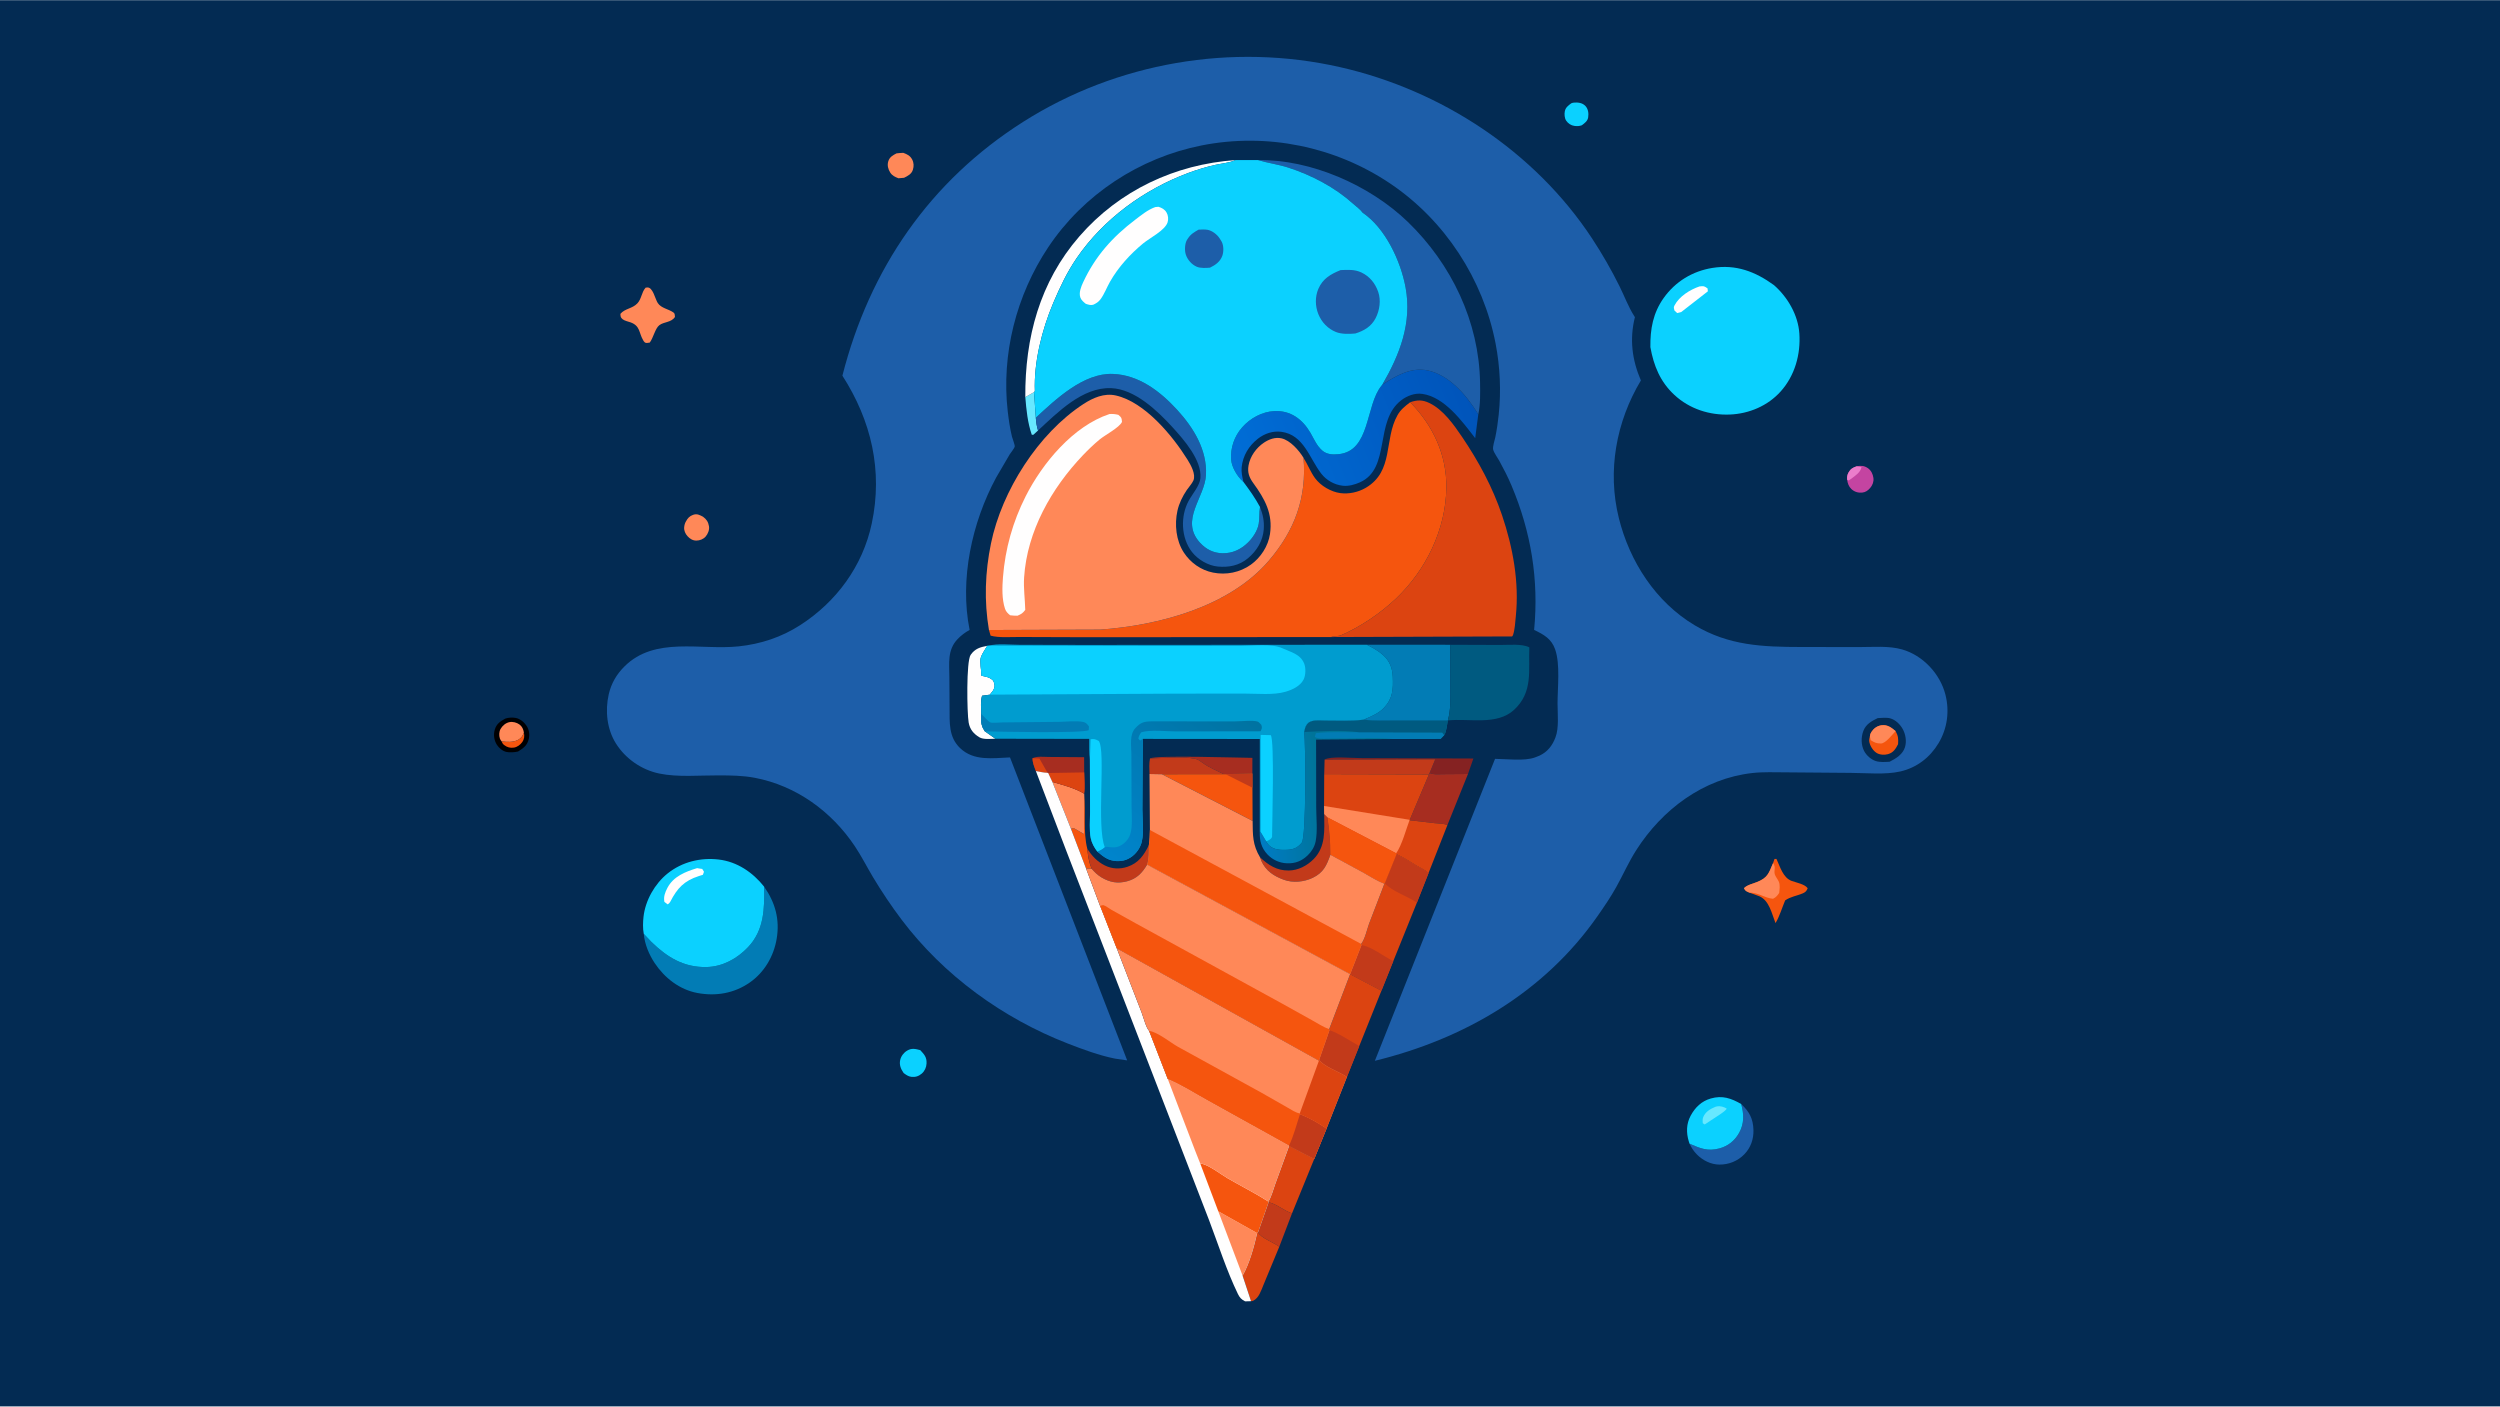 <svg version="1.1" xmlns="http://www.w3.org/2000/svg" style="display: block;" viewBox="0 0 2048 1152" width="1820" height="1024">
<defs>
	<linearGradient id="Gradient1" gradientUnits="userSpaceOnUse" x1="1082.53" y1="650.892" x2="1030.42" y2="656.665">
		<stop class="stop0" offset="0" stop-opacity="1" stop-color="rgb(0,116,152)"/>
		<stop class="stop1" offset="1" stop-opacity="1" stop-color="rgb(0,123,194)"/>
	</linearGradient>
	<linearGradient id="Gradient2" gradientUnits="userSpaceOnUse" x1="1200.39" y1="315.458" x2="1014.34" y2="389.858">
		<stop class="stop0" offset="0" stop-opacity="1" stop-color="rgb(0,84,186)"/>
		<stop class="stop1" offset="1" stop-opacity="1" stop-color="rgb(0,110,215)"/>
	</linearGradient>
	<linearGradient id="Gradient3" gradientUnits="userSpaceOnUse" x1="1000.82" y1="570.51" x2="903.259" y2="698.435">
		<stop class="stop0" offset="0" stop-opacity="1" stop-color="rgb(0,115,161)"/>
		<stop class="stop1" offset="1" stop-opacity="1" stop-color="rgb(0,132,204)"/>
	</linearGradient>
</defs>
<path transform="translate(0,0)" fill="rgb(3,43,83)" d="M -0 -0 L 2048 0 L 2048 1152 L -0 1152 L -0 -0 z"/>
<path transform="translate(0,0)" fill="rgb(103,232,255)" d="M 847.076 321.091 L 848.542 342.059 C 848.81 345.755 849.222 348.987 850.358 352.521 L 846.5 356.056 L 845.226 356 C 841.799 346.027 840.784 335.59 839.927 325.142 L 847.076 321.091 z"/>
<path transform="translate(0,0)" fill="rgb(245,85,14)" d="M 888.226 650.641 C 889.77 665.495 887.072 680.744 890.748 695.327 C 891.304 701.211 892.024 706.105 894.319 711.583 L 889.684 711.312 L 877.333 678.854 L 879.488 678.158 L 888.001 683.122 L 888.226 650.641 z"/>
<path transform="translate(0,0)" fill="rgb(11,209,255)" d="M 1287.15 84.5 C 1287.83 84.237 1288.36 84.025 1289.09 83.95 C 1292.46 83.607 1296.1 83.999 1298.61 86.5 C 1301.06 88.935 1301.55 92.723 1301.03 96 C 1300.55 99.09 1298.13 100.752 1295.81 102.5 C 1293.63 103.233 1292.03 103.305 1289.79 103.016 C 1287.09 102.666 1284.56 101.031 1283 98.685 C 1281.66 96.665 1281.42 93.355 1281.9 91 C 1282.53 87.873 1284.76 86.294 1287.15 84.5 z"/>
<path transform="translate(0,0)" fill="rgb(255,136,88)" d="M 561.901 427.052 C 563.285 424.402 564.885 422.633 567.787 421.616 C 571.05 420.471 573.079 421.714 575.876 423.143 C 578.745 425.216 580.196 427.398 580.797 430.938 C 581.294 433.862 579.985 437.139 578.099 439.354 C 576.232 441.545 573.264 442.709 570.408 442.709 C 567.474 442.709 565.162 441.239 563.243 439.141 C 561.469 437.2 560.228 434.544 560.471 431.862 C 560.622 430.197 561.018 428.469 561.901 427.052 z"/>
<path transform="translate(0,0)" fill="rgb(255,136,88)" d="M 734.448 125.5 C 736.23 125.184 738.19 125.193 740 125.064 C 743.179 126.289 745.521 127.304 747.231 130.5 C 748.652 133.156 748.725 136.083 747.842 138.919 C 746.742 142.45 743.672 143.995 740.607 145.5 L 736 145.904 C 733.212 144.788 730.935 143.841 729.264 141.19 C 727.51 138.41 726.701 135.245 727.668 132.04 C 728.73 128.523 731.411 127.032 734.448 125.5 z"/>
<path transform="translate(0,0)" fill="rgb(196,68,161)" d="M 1521.04 381.853 C 1524.4 381.184 1527.05 381.262 1530.04 383.281 C 1532.81 385.159 1534.28 388.178 1534.71 391.434 C 1535.11 394.466 1533.96 397.4 1531.99 399.664 C 1530.24 401.673 1528.24 403.136 1525.5 403.396 C 1522.19 403.711 1519.1 402.781 1516.66 400.5 C 1514.5 398.471 1513.53 395.712 1513.19 392.837 C 1512.99 390.773 1513.25 388.916 1514.25 387.06 C 1515.89 384.049 1517.85 382.863 1521.04 381.853 z"/>
<path transform="translate(0,0)" fill="rgb(235,125,203)" d="M 1521.04 381.853 L 1524.94 382.5 C 1524.28 386.827 1519.49 389.831 1515.96 392.442 L 1514.46 393.478 L 1513.19 392.837 C 1512.99 390.773 1513.25 388.916 1514.25 387.06 C 1515.89 384.049 1517.85 382.863 1521.04 381.853 z"/>
<path transform="translate(0,0)" fill="rgb(11,209,255)" d="M 740.364 878.965 L 740.07 878.583 C 737.911 875.481 736.603 872.129 737.418 868.308 C 738.105 865.084 740.323 862.176 743.163 860.505 C 746.94 858.283 749.934 859.106 753.877 860.129 C 757.209 863.736 759.272 865.878 759.031 871.059 C 758.883 874.249 757.547 877.26 755.055 879.395 C 752.544 881.547 749.775 882.405 746.475 881.995 C 744.069 881.697 742.27 880.344 740.364 878.965 z"/>
<path transform="translate(0,0)" fill="rgb(133,34,34)" d="M 1085.12 622.119 C 1090.03 619.126 1107.82 620.891 1114.23 620.891 L 1207 621.233 L 1202.56 633.922 L 1181.42 634.074 C 1178.1 634.081 1174.16 634.631 1171.15 633.055 L 1175.78 621.83 L 1085.12 622.119 z"/>
<path transform="translate(0,0)" fill="rgb(167,45,32)" d="M 942.052 621.157 C 947.659 618.341 1014.2 620.625 1025.95 620.699 L 1025.96 633.516 L 1003.87 634.065 L 1002.58 634.1 C 997.034 631.237 990.235 628.501 985.232 624.808 C 983.497 623.526 981.615 622.015 979.454 621.56 C 968.533 619.261 953.358 620.976 942.052 621.157 z"/>
<path transform="translate(0,0)" fill="rgb(194,58,26)" d="M 1039.24 984.754 C 1045.95 986.187 1051.74 991.718 1058.42 993.846 L 1048 1021.15 C 1043.46 1017.69 1033.01 1014.09 1030.6 1009.36 L 1039.24 984.754 z"/>
<path transform="translate(0,0)" fill="rgb(194,58,26)" d="M 941.129 692.261 C 941.088 697.597 941.35 703.02 939.693 708.153 C 935.71 715.024 931.144 719.715 923.304 721.803 C 915.614 723.85 909.258 722.716 902.464 718.712 C 899.17 716.771 896.806 714.454 894.319 711.583 C 892.024 706.105 891.304 701.211 890.748 695.327 C 894.649 701.091 898.683 705.625 905 708.789 C 910.864 711.725 917.43 712.026 923.608 709.934 C 932.711 706.851 937.058 700.498 941.129 692.261 z"/>
<path transform="translate(0,0)" fill="rgb(255,136,88)" d="M 862.089 640.378 C 870.942 642.956 880.122 645.272 888.129 649.963 L 888.226 650.641 L 888.001 683.122 L 879.488 678.158 L 877.333 678.854 L 862.089 640.378 z"/>
<path transform="translate(0,0)" fill="rgb(194,58,26)" d="M 942.052 621.157 C 953.358 620.976 968.533 619.261 979.454 621.56 C 981.615 622.015 983.497 623.526 985.232 624.808 C 990.235 628.501 997.034 631.237 1002.58 634.1 L 951.847 634.115 L 941.675 633.925 C 941.531 629.647 941.247 625.388 942.052 621.157 z"/>
<path transform="translate(0,0)" fill="rgb(0,0,2)" d="M 414.009 588.5 C 416.461 587.658 419.946 587.501 422.493 587.989 C 426.068 588.675 429.416 591.476 431.37 594.453 C 433.447 597.615 434.02 601.501 433.179 605.173 C 431.936 610.606 428.787 612.734 424.352 615.512 C 421.571 616.147 417.565 616.453 414.796 615.827 C 411.697 615.126 408.741 612.627 407.06 610.001 C 404.735 606.37 404.098 601.821 405.294 597.656 C 406.668 592.873 409.819 590.752 414.009 588.5 z"/>
<path transform="translate(0,0)" fill="rgb(245,85,14)" d="M 429.171 599.917 C 429.755 602.877 429.559 605.37 427.755 607.865 C 426.194 610.023 423.715 611.859 421.059 612.291 C 417.995 612.789 415.382 612.045 412.976 610.178 C 411.792 609.259 411.461 608.529 410.909 607.18 C 415.098 607.7 420.13 608.085 424 606.122 C 426.979 604.612 428.092 602.949 429.171 599.917 z"/>
<path transform="translate(0,0)" fill="rgb(255,136,88)" d="M 410.909 607.18 C 410.347 606.449 409.804 605.783 409.511 604.892 C 408.694 602.405 408.77 599.286 410.074 597 C 411.597 594.328 414.262 592.045 417.348 591.435 C 420.054 590.901 423.272 591.711 425.5 593.329 C 427.802 595.001 428.686 597.222 429.171 599.917 C 428.092 602.949 426.979 604.612 424 606.122 C 420.13 608.085 415.098 607.7 410.909 607.18 z"/>
<path transform="translate(0,0)" fill="rgb(194,58,26)" d="M 1084.79 666.751 L 1087.47 669.475 C 1089.17 680.038 1089.87 689.403 1089.87 700.073 C 1086.73 708.842 1084.24 714.703 1075.35 718.977 C 1068.27 722.386 1059.16 723.315 1051.67 720.547 C 1043.49 717.526 1037.01 713.341 1033.32 705.164 L 1032.22 702.168 C 1039.17 708.628 1045.92 713.076 1055.76 712.984 C 1063.44 712.913 1070.85 709.002 1076.13 703.634 C 1086.21 693.405 1084.87 679.979 1084.79 666.751 z"/>
<path transform="translate(0,0)" fill="rgb(29,94,169)" d="M 1426.38 904.27 C 1433.04 910.478 1436.18 916.287 1436.43 925.573 C 1436.63 933.049 1434.23 940.035 1428.96 945.457 C 1423.59 950.992 1416.22 953.94 1408.55 953.896 C 1401.61 953.856 1394.79 950.427 1390 945.5 C 1387.5 942.932 1385.54 940.013 1384.06 936.762 C 1392.76 940.551 1398.82 943.253 1408.54 940.641 C 1415.68 938.722 1421.11 934.303 1424.71 927.852 C 1428.97 920.201 1428.65 912.497 1426.38 904.27 z"/>
<path transform="translate(0,0)" fill="rgb(167,45,32)" d="M 845.874 620.972 C 849.596 619.169 854.973 619.94 859.1 619.955 L 888.112 620.171 L 888.189 632.614 C 888.24 638.121 888.984 644.569 888.129 649.963 C 880.122 645.272 870.942 642.956 862.089 640.378 L 858.702 633.116 L 858.161 632.939 C 855.038 632.881 851.677 632.034 848.585 631.5 C 847.327 628.073 845.787 624.682 845.874 620.972 z"/>
<path transform="translate(0,0)" fill="rgb(220,68,17)" d="M 845.874 620.972 L 851.5 621.264 L 858.161 632.939 C 855.038 632.881 851.677 632.034 848.585 631.5 C 847.327 628.073 845.787 624.682 845.874 620.972 z"/>
<path transform="translate(0,0)" fill="rgb(220,68,17)" d="M 858.702 633.116 L 888.189 632.614 C 888.24 638.121 888.984 644.569 888.129 649.963 C 880.122 645.272 870.942 642.956 862.089 640.378 L 858.702 633.116 z"/>
<path transform="translate(0,0)" fill="rgb(220,68,17)" d="M 1030.6 1009.36 C 1033.01 1014.09 1043.46 1017.69 1048 1021.15 L 1035.02 1052.49 C 1033.13 1057 1031.41 1062.94 1026.76 1065.37 C 1026.11 1065.72 1025.59 1065.75 1024.86 1065.8 L 1017.94 1044.89 C 1023.5 1035.21 1027.41 1020.91 1029.86 1010.04 L 1030.6 1009.36 z"/>
<path transform="translate(0,0)" fill="rgb(255,136,88)" d="M 528.899 235.5 L 530.166 235.367 C 534.843 234.874 536.649 244.703 538.816 248.052 C 541.711 252.528 547.883 252.924 552.012 256.092 C 552.897 256.771 552.777 258.406 552.926 259.5 C 549.93 264.162 543.934 263.325 540.081 266.3 C 536.682 268.926 535.204 276.692 532.275 280.5 C 529.32 280.893 528.505 281.412 526.818 278.5 C 523.295 272.417 524.528 266.827 516.558 263.937 C 514.583 263.221 511.618 262.685 510.009 261.328 C 508.236 259.834 508.44 259.199 508.214 257 C 511.952 252.501 517.95 252.807 522.102 248.408 C 525.66 244.639 525.418 239.41 528.899 235.5 z"/>
<path transform="translate(0,0)" fill="rgb(255,254,254)" d="M 815.397 605.026 C 811.611 605.104 805.63 605.829 802.359 603.871 C 797.552 600.994 794.517 597.383 793.533 591.786 C 792.148 583.91 791.485 541.583 795.156 536.325 C 798.741 531.191 802.885 530.04 808.796 528.893 C 807.234 531.709 804.509 535.371 803.552 538.35 C 802.541 541.497 803.92 549.781 804.038 553.443 C 807.9 554.192 810.866 554.587 813.732 557.5 C 814.729 560.342 815.35 561.551 814.12 564.5 C 813.596 565.756 812.392 566.998 811.585 568.066 L 810.969 568.914 L 804.5 569.795 C 803.124 574.294 803.751 579.906 803.773 584.595 C 803.772 589.474 803.298 593.649 806.13 597.852 L 806.543 598.554 L 806.805 598.968 L 815.397 605.026 z"/>
<path transform="translate(0,0)" fill="rgb(245,85,14)" d="M 1452.5 706.908 L 1453.69 703.5 L 1455.28 703.5 C 1458.31 709.952 1460.6 718.991 1467.9 721.579 C 1471.67 722.915 1478.53 724.178 1480.85 727.5 C 1479.96 729.877 1478.91 730.849 1476.5 731.837 C 1471.68 733.81 1466.77 734.424 1462.39 737.471 C 1459.83 743.569 1457.88 750.426 1454.5 756.061 C 1451.46 748.458 1449.43 737.612 1441.38 734.131 L 1433.06 731.074 C 1430.61 729.937 1429.91 729.972 1428.65 727.5 C 1431.11 724.823 1436.03 723.788 1439.4 722.428 C 1448.28 718.846 1448.94 715.149 1452.5 706.908 z"/>
<path transform="translate(0,0)" fill="rgb(255,136,88)" d="M 1452.5 706.908 C 1455.07 710.567 1452.99 712.549 1453.88 716 C 1454.34 717.797 1456.34 720.165 1457.15 722 C 1458.41 724.852 1457.83 728.363 1457.5 731.373 C 1456 733.593 1454.92 734.922 1452.5 736.124 C 1445.54 735.54 1440.72 731.062 1433.06 731.074 C 1430.61 729.937 1429.91 729.972 1428.65 727.5 C 1431.11 724.823 1436.03 723.788 1439.4 722.428 C 1448.28 718.846 1448.94 715.149 1452.5 706.908 z"/>
<path transform="translate(0,0)" fill="rgb(220,68,17)" d="M 1056.01 938.704 L 1076.63 949.233 L 1058.42 993.846 C 1051.74 991.718 1045.95 986.187 1039.24 984.754 L 1039.1 984.182 C 1041.59 980.166 1043.1 974.208 1044.72 969.728 L 1056.01 938.704 z"/>
<path transform="translate(0,0)" fill="rgb(194,58,26)" d="M 1085.12 622.119 L 1175.78 621.83 L 1171.15 633.055 L 1170.58 634.233 L 1084.8 634.022 L 1085.12 622.119 z"/>
<path transform="translate(0,0)" fill="rgb(167,45,32)" d="M 1170.58 634.233 L 1171.15 633.055 C 1174.16 634.631 1178.1 634.081 1181.42 634.074 L 1202.56 633.922 L 1185.7 675.802 C 1182.84 674.455 1178.58 674.541 1175.38 674.208 L 1154.74 671.81 L 1170.58 634.233 z"/>
<path transform="translate(0,0)" fill="rgb(245,85,14)" d="M 1003.87 634.065 L 1025.96 633.516 L 1026.01 645.142 L 1026.15 672.361 L 951.847 634.115 L 1002.58 634.1 L 1003.87 634.065 z"/>
<path transform="translate(0,0)" fill="rgb(194,58,26)" d="M 1003.87 634.065 L 1025.96 633.516 L 1026.01 645.142 L 1003.87 634.065 z"/>
<path transform="translate(0,0)" fill="rgb(11,209,255)" d="M 1384.06 936.762 L 1383.48 934.971 C 1381.3 927.877 1381.38 920.508 1384.97 913.857 C 1388.67 907.028 1393.87 901.935 1401.45 899.746 C 1411 896.991 1418.17 899.581 1426.38 904.27 C 1428.65 912.497 1428.97 920.201 1424.71 927.852 C 1421.11 934.303 1415.68 938.722 1408.54 940.641 C 1398.82 943.253 1392.76 940.551 1384.06 936.762 z"/>
<path transform="translate(0,0)" fill="rgb(103,232,255)" d="M 1405.43 906.5 L 1406.48 906.247 C 1409.17 905.682 1412.21 906.584 1414.5 908.001 C 1414.12 910.034 1403.54 916.222 1400.86 918.139 L 1396.5 921.035 L 1394.9 920 C 1394.75 918.295 1394.63 916.577 1395.3 914.959 C 1397.17 910.459 1401.16 908.263 1405.43 906.5 z"/>
<path transform="translate(0,0)" fill="rgb(255,254,254)" d="M 839.927 325.142 C 839.637 276.592 851.682 230.955 884.206 193.518 C 916.92 155.864 962.679 134.428 1012.1 130.998 L 1011.24 131.356 C 1006.45 133.34 1000.97 133.736 995.885 134.864 C 988.296 136.548 980.911 138.773 973.624 141.48 C 937.413 154.934 903.998 179.227 882.055 211.232 C 874.204 222.685 868.248 235.246 862.847 248 C 853.578 269.889 846.832 296.471 847.752 320.349 L 847.076 321.091 L 839.927 325.142 z"/>
<path transform="translate(0,0)" fill="rgb(220,68,17)" d="M 1106.01 797.913 L 1131.68 811.411 L 1113.37 857.11 L 1103.4 882.1 C 1098.05 878.382 1083.4 873.237 1080.71 867.887 L 1089.1 843.718 L 1088.87 842.954 L 1106.01 797.913 z"/>
<path transform="translate(0,0)" fill="rgb(194,58,26)" d="M 1089.1 843.718 C 1095.67 846.008 1101.94 850.011 1107.93 853.552 C 1109.46 854.457 1112.42 855.722 1113.37 857.11 L 1103.4 882.1 C 1098.05 878.382 1083.4 873.237 1080.71 867.887 L 1089.1 843.718 z"/>
<path transform="translate(0,0)" fill="rgb(2,124,181)" d="M 625.955 726.2 C 635.075 739.212 638.915 752.99 636.262 768.851 C 633.866 783.175 626.255 796.303 614.272 804.684 C 601.49 813.623 586.466 816.152 571.32 813.317 C 556.686 810.579 544.455 801.004 536.319 788.82 C 531.713 781.922 528.053 773.191 527.379 764.861 L 533.7 771.536 C 546.616 784.08 560.136 792.425 578.732 792.06 C 591.933 791.8 603.865 785.176 612.769 775.797 C 626.022 761.835 626.34 744.182 625.955 726.2 z"/>
<path transform="translate(0,0)" fill="url(#Gradient1)" d="M 1068.31 599.54 C 1068.79 597.442 1069.28 594.935 1070.66 593.239 C 1072.01 591.576 1072.87 591.136 1074.93 590.533 C 1078.1 589.607 1082.77 590.151 1086.09 590.133 C 1096.04 590.076 1106.37 590.738 1116.23 589.502 L 1117.31 589.358 C 1125.83 590.558 1134.73 590.05 1143.32 590.058 L 1186.05 590.048 C 1185.4 593.315 1184.94 599.423 1183.08 602.06 L 1180.14 605.154 L 1141.42 605.255 L 1078.14 605.752 L 1078.24 661.372 C 1078.28 670.051 1079.44 680.68 1077.77 689.16 C 1076.89 693.581 1074.53 697.371 1071.31 700.501 C 1066.49 705.192 1061.08 707.317 1054.34 707.075 C 1048.23 706.855 1042.48 704.252 1038.28 699.776 C 1033.22 694.396 1031.82 688.48 1031.98 681.313 L 1032.79 681.377 L 1037.4 689.123 C 1037.46 690.041 1038.98 691.756 1039.62 692.385 C 1043.45 696.176 1049.42 696.257 1054.43 696.032 C 1059.63 695.798 1063.12 694.235 1066.43 690.154 C 1070.04 685.705 1069.72 609.192 1068.31 599.54 z"/>
<path transform="translate(0,0)" fill="rgb(2,124,181)" d="M 1113.27 599.718 L 1181.47 599.951 L 1183.08 602.06 L 1180.14 605.154 L 1141.42 605.255 C 1125.38 603.74 1108.17 604.98 1091.99 604.802 C 1088.31 604.761 1079.81 605.728 1077.11 603.5 L 1077.94 600.5 C 1089.36 599.103 1101.73 599.872 1113.27 599.718 z"/>
<path transform="translate(0,0)" fill="rgb(0,90,128)" d="M 1068.31 599.54 C 1068.79 597.442 1069.28 594.935 1070.66 593.239 C 1072.01 591.576 1072.87 591.136 1074.93 590.533 C 1078.1 589.607 1082.77 590.151 1086.09 590.133 C 1096.04 590.076 1106.37 590.738 1116.23 589.502 L 1117.31 589.358 C 1125.83 590.558 1134.73 590.05 1143.32 590.058 L 1186.05 590.048 C 1185.4 593.315 1184.94 599.423 1183.08 602.06 L 1181.47 599.951 L 1113.27 599.718 C 1098.72 597.852 1082.96 598.842 1068.31 599.54 z"/>
<path transform="translate(0,0)" fill="rgb(220,68,17)" d="M 1144.01 699.675 C 1149.71 702.067 1154.97 705.763 1160.29 708.909 C 1163.42 710.763 1167.6 712.612 1170.28 715.047 L 1160.71 739.343 L 1141.38 787.212 L 1131.68 811.411 L 1106.01 797.913 L 1115.28 774.093 L 1115.06 773.137 C 1118.04 769.601 1119.93 761.01 1121.59 756.441 L 1134.14 723.782 L 1134.44 723.317 L 1144.01 699.675 z"/>
<path transform="translate(0,0)" fill="rgb(194,58,26)" d="M 1115.28 774.093 C 1123.26 775.104 1133.89 783.59 1141.38 787.212 L 1131.68 811.411 L 1106.01 797.913 L 1115.28 774.093 z"/>
<path transform="translate(0,0)" fill="rgb(194,58,26)" d="M 1144.01 699.675 C 1149.71 702.067 1154.97 705.763 1160.29 708.909 C 1163.42 710.763 1167.6 712.612 1170.28 715.047 L 1160.71 739.343 C 1153.54 734.166 1139.68 729.863 1134.44 723.317 L 1144.01 699.675 z"/>
<path transform="translate(0,0)" fill="rgb(29,94,169)" d="M 848.542 342.059 C 864.957 326.828 887.753 305.283 911.59 306.176 C 933.007 306.978 950.431 320.436 964.366 335.634 C 977.763 350.245 988.929 368.436 987.942 388.884 C 987.047 407.427 966.23 425.983 983.002 444.408 C 987.948 449.841 994.107 452.973 1001.54 453.09 C 1009.54 453.215 1016.42 450.034 1022.12 444.5 C 1026.26 440.484 1030.12 434.748 1031.13 429 C 1031.93 424.452 1031.36 419.696 1032.19 415.178 C 1034.58 421.453 1035.77 426.729 1035.27 433.5 C 1034.56 443.006 1029.54 451.117 1022.36 457.151 C 1015.23 463.139 1006.67 464.821 997.635 463.978 C 989.722 463.24 981.341 458.3 976.5 452.093 C 967.442 440.481 966.853 422.707 973.817 410 C 976.81 404.54 982.883 397.626 983.393 391.5 C 984.618 376.784 969.625 359.824 960.387 349.713 C 948.064 336.225 929.614 318.589 910.253 317.825 C 886.768 316.898 866.489 337.629 850.358 352.521 C 849.222 348.987 848.81 345.755 848.542 342.059 z"/>
<path transform="translate(0,0)" fill="rgb(2,124,181)" d="M 1119.7 528.016 L 1188.01 528.053 L 1188.17 563.067 C 1188.15 572.165 1188.57 581.203 1186.05 590.048 L 1143.32 590.058 C 1134.73 590.05 1125.83 590.558 1117.31 589.358 C 1123.2 586.715 1129.25 584.461 1133.78 579.665 C 1141.05 571.981 1141.38 564.243 1140.94 554.174 C 1140.64 547.286 1138.45 541.394 1133.27 536.715 L 1132.75 536.249 C 1128.87 532.739 1124.29 530.457 1119.7 528.016 z"/>
<path transform="translate(0,0)" fill="rgb(0,90,128)" d="M 1188.01 528.053 L 1229.28 528.204 C 1236.12 528.241 1246.71 527.082 1252.84 530.163 C 1252.05 549.078 1256.03 566.694 1240.46 581.238 C 1226.25 594.503 1203.43 588.113 1186.05 590.048 C 1188.57 581.203 1188.15 572.165 1188.17 563.067 L 1188.01 528.053 z"/>
<path transform="translate(0,0)" fill="url(#Gradient2)" d="M 1132.35 315.036 C 1143.25 307.823 1155.8 300.467 1169.44 303.296 C 1186.85 306.905 1200.84 323.032 1209.8 337.408 L 1211 339.373 L 1208.48 358.794 C 1197.9 345.193 1183.5 325.133 1165.15 322.524 C 1159.07 321.66 1152.74 324.072 1147.95 327.721 C 1125.52 344.794 1139.69 383.613 1114 395.012 C 1109.73 396.907 1104.71 398.308 1100 397.769 C 1093.07 396.976 1086.69 393.367 1082.4 387.885 C 1072.73 375.541 1068.21 356.007 1049.64 353.588 C 1042.74 352.689 1035.95 355.009 1030.5 359.243 C 1023.08 365.017 1018.19 373.104 1017.17 382.512 C 1016.73 386.572 1017.69 390.703 1018.61 394.636 L 1018.16 394.267 C 1013.59 390.152 1009.04 382.655 1008.56 376.441 C 1007.81 366.844 1011.2 357.202 1017.53 350.007 C 1024.16 342.481 1033.86 337.093 1044 336.628 C 1057.24 336.022 1066.91 343.201 1073.44 354.313 C 1076.43 359.409 1078.56 364.9 1083.13 368.889 C 1086.88 372.156 1091.5 372.369 1096.29 371.946 C 1122.92 369.588 1118.34 332.007 1131.78 315.719 L 1132.35 315.036 z"/>
<path transform="translate(0,0)" fill="rgb(220,68,17)" d="M 1084.8 634.022 L 1170.58 634.233 L 1154.74 671.81 L 1175.38 674.208 C 1178.58 674.541 1182.84 674.455 1185.7 675.802 L 1170.28 715.047 C 1167.6 712.612 1163.42 710.763 1160.29 708.909 C 1154.97 705.763 1149.71 702.067 1144.01 699.675 L 1134.44 723.317 L 1134.14 723.782 C 1128.14 721.633 1122.28 717.697 1116.69 714.594 L 1089.87 700.073 C 1089.87 689.403 1089.17 680.038 1087.47 669.475 L 1084.79 666.751 L 1084.67 660.124 L 1084.8 634.022 z"/>
<path transform="translate(0,0)" fill="rgb(255,136,88)" d="M 1084.67 660.124 L 1154.79 671.436 C 1151.75 679.595 1148.6 691.786 1143.76 698.884 L 1087.47 669.475 L 1084.79 666.751 L 1084.67 660.124 z"/>
<path transform="translate(0,0)" fill="rgb(245,85,14)" d="M 1087.47 669.475 L 1143.76 698.884 L 1144.01 699.675 L 1134.44 723.317 L 1134.14 723.782 C 1128.14 721.633 1122.28 717.697 1116.69 714.594 L 1089.87 700.073 C 1089.87 689.403 1089.17 680.038 1087.47 669.475 z"/>
<path transform="translate(0,0)" fill="rgb(11,209,255)" d="M 527.379 764.861 C 526.508 760.613 526.686 755.315 527.155 751 C 528.62 737.533 536.377 723.834 546.897 715.405 C 558.705 705.944 573.863 702.201 588.8 703.984 C 603.966 705.794 616.662 714.505 625.955 726.2 C 626.34 744.182 626.022 761.835 612.769 775.797 C 603.865 785.176 591.933 791.8 578.732 792.06 C 560.136 792.425 546.616 784.08 533.7 771.536 L 527.379 764.861 z"/>
<path transform="translate(0,0)" fill="rgb(255,254,254)" d="M 571.076 711.028 C 572.432 711.365 573.871 711.481 575.257 711.671 L 576.702 714 L 575.806 716.5 L 572.512 717.522 C 560.477 721.393 554.792 727.443 549.126 738.5 C 548.475 739.672 548.054 739.955 547 740.729 L 544.289 738.73 C 543.434 734.536 544.789 730.975 546.706 727.287 C 551.657 717.761 561.439 713.991 571.076 711.028 z"/>
<path transform="translate(0,0)" fill="rgb(29,94,169)" d="M 1030.57 130.999 C 1074 130.32 1122.42 151.728 1153.39 181.727 C 1189.07 216.284 1211.75 263.512 1212.47 313.526 C 1212.59 321.686 1212.8 331.466 1211 339.373 L 1209.8 337.408 C 1200.84 323.032 1186.85 306.905 1169.44 303.296 C 1155.8 300.467 1143.25 307.823 1132.35 315.036 C 1146.73 290.247 1156.84 264.328 1151.43 235.238 C 1147.41 213.661 1134.94 186.746 1116.27 174.092 C 1114.48 171.519 1110.91 168.964 1108.54 166.83 C 1093.46 153.247 1074.56 143.395 1055.35 137.156 C 1047.27 134.532 1038.73 133.49 1030.57 130.999 z"/>
<path transform="translate(0,0)" fill="rgb(255,254,254)" d="M 848.585 631.5 C 851.677 632.034 855.038 632.881 858.161 632.939 L 858.702 633.116 L 862.089 640.378 L 877.333 678.854 L 889.684 711.312 L 901.12 741.892 L 901.235 741.945 L 914.819 776.631 L 935.164 829.235 C 936.66 833.061 938.786 841.68 941.373 844.389 L 956.646 883.744 C 968.048 888.371 979.043 895.642 989.872 901.543 L 1056.03 938.282 L 1056.01 938.704 L 1044.72 969.728 C 1043.1 974.208 1041.59 980.166 1039.1 984.182 L 1039.24 984.754 L 1030.6 1009.36 L 1029.86 1010.04 C 1027.41 1020.91 1023.5 1035.21 1017.94 1044.89 L 1024.86 1065.8 L 1020 1065.93 C 1017.01 1064.43 1015.55 1062.9 1014.1 1059.9 C 1004.83 1040.76 998.124 1019.62 990.565 999.69 L 953.636 904.068 L 873.568 696.992 L 848.585 631.5 z"/>
<path transform="translate(0,0)" fill="rgb(255,136,88)" d="M 998.028 992.16 L 1029.86 1010.04 C 1027.41 1020.91 1023.5 1035.21 1017.94 1044.89 L 998.028 992.16 z"/>
<path transform="translate(0,0)" fill="rgb(245,85,14)" d="M 983.232 953.03 C 989.245 953.332 1000.15 961.877 1005.6 965.055 C 1016.68 971.507 1028.32 977.261 1039.1 984.182 L 1039.24 984.754 L 1030.6 1009.36 L 1029.86 1010.04 L 998.028 992.16 L 983.232 953.03 z"/>
<path transform="translate(0,0)" fill="rgb(255,136,88)" d="M 956.646 883.744 C 968.048 888.371 979.043 895.642 989.872 901.543 L 1056.03 938.282 L 1056.01 938.704 L 1044.72 969.728 C 1043.1 974.208 1041.59 980.166 1039.1 984.182 C 1028.32 977.261 1016.68 971.507 1005.6 965.055 C 1000.15 961.877 989.245 953.332 983.232 953.03 C 982.852 952.827 958.752 889.101 956.646 883.744 z"/>
<path transform="translate(0,0)" fill="rgb(220,68,17)" d="M 1155.22 329.383 C 1161.04 327.398 1165.26 327.297 1170.9 329.993 C 1182.23 335.397 1190.92 347.702 1197.78 357.852 C 1211.31 377.871 1222.73 398.971 1230.47 421.91 C 1239.41 448.381 1244.63 476.853 1241.75 504.799 C 1241.27 509.422 1240.99 515.641 1239.48 520.017 C 1239.28 520.611 1239.07 520.795 1238.71 521.227 L 1090.42 521.725 C 1093.12 520.616 1096.03 521.346 1098.75 520.171 C 1114.6 513.332 1131.16 502.044 1143.64 490.174 C 1168.14 466.868 1184.33 433.731 1184.85 399.622 C 1185.26 372.426 1173.89 348.4 1155.22 329.383 z"/>
<path transform="translate(0,0)" fill="rgb(11,209,255)" d="M 1351.99 284.228 C 1351.81 269.482 1354.1 256.343 1362.9 243.953 C 1372.44 230.531 1386.53 221.944 1402.83 219.334 C 1422.01 216.263 1437.85 222.275 1453.21 233.411 C 1464.43 243.227 1473 257.899 1474.03 273.022 C 1475.2 290.112 1470.36 307.558 1458.76 320.5 C 1448.13 332.355 1432.84 338.807 1417.11 339.45 C 1400.42 340.132 1384.06 334.865 1371.69 323.412 C 1360.06 312.647 1354.73 299.554 1351.99 284.228 z"/>
<path transform="translate(0,0)" fill="rgb(255,254,254)" d="M 1392.23 234.5 C 1395.81 234.148 1395.9 234.06 1398.83 236.123 L 1399.09 238.5 L 1377.24 255.5 L 1373.97 256.337 L 1371.69 254.198 C 1371.29 252.423 1370.85 251.777 1371.73 250.103 C 1375.72 242.569 1384.41 237.169 1392.23 234.5 z"/>
<path transform="translate(0,0)" fill="rgb(255,136,88)" d="M 914.819 776.631 L 1080.5 868.708 L 1080.71 867.887 C 1083.4 873.237 1098.05 878.382 1103.4 882.1 L 1086.66 924.479 L 1076.63 949.233 L 1056.01 938.704 L 1056.03 938.282 L 989.872 901.543 C 979.043 895.642 968.048 888.371 956.646 883.744 L 941.373 844.389 C 938.786 841.68 936.66 833.061 935.164 829.235 L 914.819 776.631 z"/>
<path transform="translate(0,0)" fill="rgb(220,68,17)" d="M 1080.5 868.708 L 1080.71 867.887 C 1083.4 873.237 1098.05 878.382 1103.4 882.1 L 1086.66 924.479 C 1080 919.888 1072.46 915.526 1064.89 912.673 L 1064.76 911.958 L 1080.5 868.708 z"/>
<path transform="translate(0,0)" fill="rgb(245,85,14)" d="M 941.373 844.389 C 948.024 845.132 958.78 853.851 964.846 857.32 L 1033.1 894.845 L 1054.51 907.053 C 1057.45 908.712 1061.44 911.477 1064.76 911.958 L 1064.89 912.673 C 1072.46 915.526 1080 919.888 1086.66 924.479 L 1076.63 949.233 L 1056.01 938.704 L 1056.03 938.282 L 989.872 901.543 C 979.043 895.642 968.048 888.371 956.646 883.744 L 941.373 844.389 z"/>
<path transform="translate(0,0)" fill="rgb(194,58,26)" d="M 1064.89 912.673 C 1072.46 915.526 1080 919.888 1086.66 924.479 L 1076.63 949.233 L 1056.01 938.704 L 1056.03 938.282 C 1059.77 930.356 1062.14 921.031 1064.89 912.673 z"/>
<path transform="translate(0,0)" fill="rgb(255,136,88)" d="M 941.675 633.925 L 951.847 634.115 L 1026.15 672.361 C 1026.3 684.024 1026.05 691.889 1032.22 702.168 L 1033.32 705.164 C 1037.01 713.341 1043.49 717.526 1051.67 720.547 C 1059.16 723.315 1068.27 722.386 1075.35 718.977 C 1084.24 714.703 1086.73 708.842 1089.87 700.073 L 1116.69 714.594 C 1122.28 717.697 1128.14 721.633 1134.14 723.782 L 1121.59 756.441 C 1119.93 761.01 1118.04 769.601 1115.06 773.137 L 1115.28 774.093 L 1106.01 797.913 L 939.693 708.153 C 941.35 703.02 941.088 697.597 941.129 692.261 C 941.921 688.225 941.841 683.907 942.002 679.795 L 941.675 633.925 z"/>
<path transform="translate(0,0)" fill="rgb(245,85,14)" d="M 942.002 679.795 L 1115.06 773.137 L 1115.28 774.093 L 1106.01 797.913 L 939.693 708.153 C 941.35 703.02 941.088 697.597 941.129 692.261 C 941.921 688.225 941.841 683.907 942.002 679.795 z"/>
<path transform="translate(0,0)" fill="rgb(255,136,88)" d="M 939.693 708.153 L 1106.01 797.913 L 1088.87 842.954 L 1089.1 843.718 L 1080.71 867.887 L 1080.5 868.708 L 914.819 776.631 L 901.235 741.945 L 901.12 741.892 L 889.684 711.312 L 894.319 711.583 C 896.806 714.454 899.17 716.771 902.464 718.712 C 909.258 722.716 915.614 723.85 923.304 721.803 C 931.144 719.715 935.71 715.024 939.693 708.153 z"/>
<path transform="translate(0,0)" fill="rgb(245,85,14)" d="M 901.235 741.945 C 901.711 741.826 903.343 741.236 903.724 741.32 C 905.537 741.718 908.811 744.223 910.533 745.2 L 930 756.043 L 1050.38 822.038 L 1074.62 835.525 C 1079.06 837.993 1084.09 841.306 1088.87 842.954 L 1089.1 843.718 L 1080.71 867.887 L 1080.5 868.708 L 914.819 776.631 L 901.235 741.945 z"/>
<path transform="translate(0,0)" fill="rgb(245,85,14)" d="M 1067.84 374.886 C 1071.22 380.237 1073.59 386.536 1077.3 391.59 C 1081.88 397.837 1090.34 402.793 1098 403.814 C 1105.02 404.75 1112.69 403.077 1118.79 399.503 C 1142.1 385.849 1133.54 359.903 1144.85 339.931 C 1147.41 335.401 1151.13 332.474 1155.22 329.383 C 1173.89 348.4 1185.26 372.426 1184.85 399.622 C 1184.33 433.731 1168.14 466.868 1143.64 490.174 C 1131.16 502.044 1114.6 513.332 1098.75 520.171 C 1096.03 521.346 1093.12 520.616 1090.42 521.725 L 891.693 521.878 L 835.504 521.684 C 828.347 521.598 818.331 522.511 811.5 520.585 L 810.141 515.97 L 901.327 515.635 C 949.164 512.242 1007.19 496.944 1039.5 459.101 C 1060.65 434.326 1070.59 407.552 1067.84 374.886 z"/>
<path transform="translate(0,0)" fill="rgb(255,136,88)" d="M 810.141 515.97 C 806.124 492.152 806.958 468.625 811.824 445 C 820.696 401.924 850.527 354.955 887.514 330.86 C 895.319 325.775 904.558 321.694 914.064 323.832 C 937.848 329.181 960.598 356.832 972.8 376.41 C 975.414 380.604 979.861 388.404 977.619 393.5 C 976.508 396.026 973.759 398.979 972.176 401.345 C 968.731 406.497 965.916 412.142 964.564 418.228 C 962.057 429.509 963.402 442.784 969.842 452.575 C 975.357 460.959 983.896 466.973 993.75 468.935 C 1004.5 471.077 1015.67 468.85 1024.66 462.463 C 1032.74 456.723 1038.92 447.217 1040.37 437.361 C 1042.84 420.625 1036.19 408.695 1026.73 395.664 C 1023.37 391.044 1021.79 386.953 1022.8 381.172 C 1024.11 373.671 1029.12 366.7 1035.39 362.508 C 1039.61 359.684 1044.67 357.803 1049.78 358.946 C 1056.96 360.55 1064.17 368.856 1067.84 374.886 C 1070.59 407.552 1060.65 434.326 1039.5 459.101 C 1007.19 496.944 949.164 512.242 901.327 515.635 L 810.141 515.97 z"/>
<path transform="translate(0,0)" fill="rgb(255,254,254)" d="M 908.871 339.04 C 911.511 338.858 913.598 339.062 916.166 339.692 C 918.827 342.024 918.797 341.977 919.138 345.5 C 917.006 350.136 905.29 356.185 900.9 359.819 C 896.031 363.851 891.465 368.238 887.107 372.813 C 861.386 399.813 841.433 434.944 838.955 472.809 C 838.361 481.89 839.68 490.479 839.888 499.5 C 837.675 502.363 836.702 502.874 833.5 504.255 C 831.511 504.362 829.484 504.064 827.5 503.889 C 825.58 502.324 824.148 500.998 823.332 498.616 C 820.655 490.799 820.987 480.803 821.639 472.636 C 823.5 449.323 829.623 427.44 840.155 406.557 C 853.89 379.323 879.148 348.879 908.871 339.04 z"/>
<path transform="translate(0,0)" fill="rgb(0,156,207)" d="M 810.024 528.804 C 817.331 526.819 827.391 528.051 834.996 528.066 L 889.62 528.179 L 1119.7 528.016 C 1124.29 530.457 1128.87 532.739 1132.75 536.249 L 1133.27 536.715 C 1138.45 541.394 1140.64 547.286 1140.94 554.174 C 1141.38 564.243 1141.05 571.981 1133.78 579.665 C 1129.25 584.461 1123.2 586.715 1117.31 589.358 L 1116.23 589.502 C 1106.37 590.738 1096.04 590.076 1086.09 590.133 C 1082.77 590.151 1078.1 589.607 1074.93 590.533 C 1072.87 591.136 1072.01 591.576 1070.66 593.239 C 1069.28 594.935 1068.79 597.442 1068.31 599.54 C 1069.72 609.192 1070.04 685.705 1066.43 690.154 C 1063.12 694.235 1059.63 695.798 1054.43 696.032 C 1049.42 696.257 1043.45 696.176 1039.62 692.385 C 1038.98 691.756 1037.46 690.041 1037.4 689.123 L 1032.79 681.377 L 1031.98 681.313 L 1032.02 605.245 L 936.204 605.157 L 935.834 663.099 C 935.818 671.334 937.636 684.839 934.386 692.301 L 934.13 692.9 C 931.867 698.069 927.338 702.52 921.927 704.342 C 917.272 705.911 911.353 705.472 906.983 703.284 C 904.061 701.821 901.532 699.59 898.991 697.563 C 896.461 694.235 894.363 690.556 893.531 686.417 C 892.208 679.83 893 671.766 892.987 665.035 L 892.845 622.363 C 891.91 616.937 892.36 610.695 892.239 605.161 L 815.397 605.026 L 806.805 598.968 L 806.543 598.554 L 806.13 597.852 C 803.298 593.649 803.772 589.474 803.773 584.595 C 803.751 579.906 803.124 574.294 804.5 569.795 L 810.969 568.914 L 811.585 568.066 C 812.392 566.998 813.596 565.756 814.12 564.5 C 815.35 561.551 814.729 560.342 813.732 557.5 C 810.866 554.587 807.9 554.192 804.038 553.443 C 803.92 549.781 802.541 541.497 803.552 538.35 C 804.509 535.371 807.234 531.709 808.796 528.893 L 810.024 528.804 z"/>
<path transform="translate(0,0)" fill="rgb(2,124,181)" d="M 803.773 584.595 C 805.713 586.411 809.158 590.65 811.373 591.708 C 812.626 592.306 819.265 591.678 821.03 591.67 L 867.652 591.189 C 873.715 591.123 881.89 590.066 887.672 591.35 C 889.657 591.791 891.018 593.378 892.072 595 L 891.873 598 C 887.149 600.765 816.559 599.227 806.805 598.968 L 806.543 598.554 L 806.13 597.852 C 803.298 593.649 803.772 589.474 803.773 584.595 z"/>
<path transform="translate(0,0)" fill="rgb(11,209,255)" d="M 1032.75 601.89 L 1041 602.104 C 1044.18 605.69 1042.12 675.714 1042.07 685.5 C 1041.12 687.553 1039.34 688.141 1037.4 689.123 L 1032.79 681.377 L 1032.75 601.89 z"/>
<path transform="translate(0,0)" fill="rgb(11,209,255)" d="M 892.845 622.363 L 893.46 605.423 C 896.687 605.019 897.152 605.371 900.096 606.857 C 906.082 614.745 898.031 677.288 905.1 693.962 C 903.153 695.696 901.412 696.616 898.991 697.563 C 896.461 694.235 894.363 690.556 893.531 686.417 C 892.208 679.83 893 671.766 892.987 665.035 L 892.845 622.363 z"/>
<path transform="translate(0,0)" fill="url(#Gradient3)" d="M 905.1 693.962 C 905.966 693.524 906.237 693.494 907.216 693.632 C 909.105 693.9 911.013 694.078 912.923 694.011 C 918.593 693.813 924.117 688.677 925.843 683.47 C 927.989 676.992 926.978 667.478 926.966 660.62 L 926.835 617.94 C 926.811 610.707 925.026 601.651 930.209 596.189 C 934.31 591.869 936.83 590.964 942.754 590.801 L 1011.64 590.806 C 1016.12 590.822 1026.78 589.659 1030.5 591.05 C 1031.18 591.305 1032.7 593.122 1033.31 593.701 C 1034.08 596.303 1033.79 596.433 1032.64 598.939 L 963.298 599.034 C 955.467 599.053 942.03 597.378 934.852 599.796 C 933.681 601.597 932.721 602.887 932.591 605.073 L 934 606.5 L 936.204 605.157 L 935.834 663.099 C 935.818 671.334 937.636 684.839 934.386 692.301 L 934.13 692.9 C 931.867 698.069 927.338 702.52 921.927 704.342 C 917.272 705.911 911.353 705.472 906.983 703.284 C 904.061 701.821 901.532 699.59 898.991 697.563 C 901.412 696.616 903.153 695.696 905.1 693.962 z"/>
<path transform="translate(0,0)" fill="rgb(11,209,255)" d="M 808.796 528.893 L 810.024 528.804 L 955.205 529.079 L 1016.46 529.009 C 1025.87 529.006 1042.01 526.937 1050.35 530.836 C 1057.31 534.089 1065.34 535.546 1068.45 543.631 C 1069.83 547.207 1069.63 553.088 1067.92 556.5 C 1065.17 561.976 1058.62 564.937 1053.05 566.559 C 1043.1 569.453 1029.91 568.038 1019.59 568.054 L 962.63 568.097 L 810.969 568.914 L 811.585 568.066 C 812.392 566.998 813.596 565.756 814.12 564.5 C 815.35 561.551 814.729 560.342 813.732 557.5 C 810.866 554.587 807.9 554.192 804.038 553.443 C 803.92 549.781 802.541 541.497 803.552 538.35 C 804.509 535.371 807.234 531.709 808.796 528.893 z"/>
<path transform="translate(0,0)" fill="rgb(11,209,255)" d="M 1012.1 130.998 L 1030.57 130.999 C 1038.73 133.49 1047.27 134.532 1055.35 137.156 C 1074.56 143.395 1093.46 153.247 1108.54 166.83 C 1110.91 168.964 1114.48 171.519 1116.27 174.092 C 1134.94 186.746 1147.41 213.661 1151.43 235.238 C 1156.84 264.328 1146.73 290.247 1132.35 315.036 L 1131.78 315.719 C 1118.34 332.007 1122.92 369.588 1096.29 371.946 C 1091.5 372.369 1086.88 372.156 1083.13 368.889 C 1078.56 364.9 1076.43 359.409 1073.44 354.313 C 1066.91 343.201 1057.24 336.022 1044 336.628 C 1033.86 337.093 1024.16 342.481 1017.53 350.007 C 1011.2 357.202 1007.81 366.844 1008.56 376.441 C 1009.04 382.655 1013.59 390.152 1018.16 394.267 L 1018.61 394.636 C 1023.63 401.35 1028.21 407.787 1032.19 415.178 C 1031.36 419.696 1031.93 424.452 1031.13 429 C 1030.12 434.748 1026.26 440.484 1022.12 444.5 C 1016.42 450.034 1009.54 453.215 1001.54 453.09 C 994.107 452.973 987.948 449.841 983.002 444.408 C 966.23 425.983 987.047 407.427 987.942 388.884 C 988.929 368.436 977.763 350.245 964.366 335.634 C 950.431 320.436 933.007 306.978 911.59 306.176 C 887.753 305.283 864.957 326.828 848.542 342.059 L 847.076 321.091 L 847.752 320.349 C 846.832 296.471 853.578 269.889 862.847 248 C 868.248 235.246 874.204 222.685 882.055 211.232 C 903.998 179.227 937.413 154.934 973.624 141.48 C 980.911 138.773 988.296 136.548 995.885 134.864 C 1000.97 133.736 1006.45 133.34 1011.24 131.356 L 1012.1 130.998 z"/>
<path transform="translate(0,0)" fill="rgb(29,94,169)" d="M 981.856 187.993 C 984.217 187.896 986.807 187.695 989.14 188.102 C 992.997 188.777 996.975 191.882 999.081 195.092 L 999.407 195.596 L 1000.79 197.833 C 1002.47 201.04 1002.54 205.978 1001.33 209.374 C 999.596 214.235 995.655 216.986 991.217 219.128 C 987.988 219.403 983.49 219.679 980.473 218.41 C 976.25 216.634 972.758 212.635 971.375 208.288 C 970.337 205.023 970.573 199.314 972.384 196.357 L 972.952 195.5 C 975.315 191.735 978.047 190.184 981.856 187.993 z"/>
<path transform="translate(0,0)" fill="rgb(255,254,254)" d="M 946.385 169.5 L 949.014 169.25 C 951.877 170.227 954.042 171.233 955.652 173.99 C 957.021 176.335 957.305 179.5 956.476 182.053 C 954.362 188.563 941.843 194.829 936.354 199.352 C 925.824 208.031 916.107 218.728 909.332 230.63 C 906.678 235.293 904.685 240.808 901.485 245.091 C 899.876 247.245 897.989 248.384 895.587 249.5 C 893.334 250.092 891.677 249.422 889.5 248.763 C 887.771 247.359 885.829 245.828 885.049 243.666 C 883.611 239.673 885.64 234.691 887.317 231.088 C 897.272 209.686 911.392 193.941 930.077 179.781 C 935.226 175.88 940.249 171.719 946.385 169.5 z"/>
<path transform="translate(0,0)" fill="rgb(29,94,169)" d="M 1098.22 221.122 C 1104.22 220.918 1109.68 220.425 1115.29 223.086 C 1122.06 226.297 1126.56 231.921 1129.01 238.915 C 1131.42 245.817 1130.23 254.083 1126.91 260.5 C 1123.34 267.388 1117.46 270.805 1110.32 273.053 C 1105.39 273.541 1099.02 273.694 1094.39 271.839 C 1087.74 269.174 1082.65 263.8 1079.98 257.17 C 1077.36 250.688 1077.22 242.97 1079.99 236.521 C 1083.61 228.081 1090.1 224.406 1098.22 221.122 z"/>
<path transform="translate(0,0)" fill="rgb(29,94,169)" d="M 923.375 868.529 L 913.5 867.098 C 900.428 864.478 887.216 859.57 874.795 854.744 C 821.576 834.068 773.186 799.034 738.675 753.361 C 730.242 742.199 722.14 730.109 714.974 718.105 C 710.036 709.833 705.72 701.225 700.366 693.202 C 681.282 664.606 652.302 643.485 618.209 637.011 C 608.444 635.156 598.846 635.1 588.951 635.043 C 573.324 634.954 555.343 636.721 540.063 633.538 C 525.629 630.53 512.525 621.494 504.641 609.031 C 497.168 597.217 495.624 582.102 498.673 568.672 C 500.709 559.705 505.099 552.233 511.58 545.788 C 536.505 520.999 573.87 532.652 605.104 529.363 C 623.205 527.457 640.135 521.859 655.46 512.005 C 685.228 492.864 706.738 463.606 714.145 428.727 C 723.367 385.301 713.756 344.485 690.1 307.61 C 712.343 220.215 761.677 148.202 838.228 99.65 C 914.98 50.969 1009.31 34.778 1097.82 54.87 C 1180.74 73.692 1257.25 123.865 1304.19 195.152 C 1312.4 207.621 1320.14 221.11 1326.77 234.486 C 1330.68 242.379 1334.05 251.444 1338.78 258.828 L 1339.32 259.647 C 1334.83 277.624 1336.92 294.544 1344.22 311.527 C 1323.95 345.316 1316.59 385.642 1326.14 424.211 C 1334.96 459.813 1356.31 492.997 1388.27 512.066 C 1416.46 528.883 1444.12 529.824 1475.98 529.885 L 1523.27 529.941 C 1534.63 529.955 1547.18 528.753 1558.16 531.864 C 1575.22 536.695 1589.3 551.811 1593.66 568.781 C 1597.17 582.42 1595.29 596.61 1588.04 608.701 C 1581 620.434 1570.21 628.721 1556.86 631.815 C 1544.49 634.679 1528.96 633.059 1516.2 633.001 L 1463.17 632.561 C 1454.08 632.555 1444.48 632.098 1435.46 633.122 C 1395.37 637.67 1361.8 662.866 1340.48 696.196 C 1334.24 705.954 1329.67 716.385 1324.07 726.479 C 1319.52 734.681 1314.04 742.696 1308.67 750.382 C 1264.96 812.946 1199.31 851.034 1126.29 868.868 L 1224.74 621.515 C 1234.18 621.604 1248.84 623.512 1257.45 620.351 L 1261.16 618.882 C 1267.76 615.79 1271.66 610.709 1274.22 604 C 1277.26 596.037 1275.94 584.772 1275.94 576.225 C 1275.95 563.188 1278.23 544.05 1273.99 531.862 C 1270.94 523.096 1264.67 519.693 1256.76 515.888 C 1260.69 474.8 1254.28 435.648 1238.23 397.624 C 1235.29 390.655 1231.89 384.047 1228.26 377.418 C 1226.89 374.908 1223.93 370.91 1223.22 368.297 C 1222.58 365.919 1224.43 360.609 1224.95 358.107 C 1226.21 351.974 1227.09 345.725 1227.75 339.498 C 1229.79 320.22 1228.86 300.434 1225.21 281.398 C 1215.05 228.558 1183.63 180.373 1138.97 150.282 C 1093.82 119.857 1037.88 108.394 984.394 118.992 C 933.475 129.081 887.476 159.175 858.591 202.581 C 832.517 241.762 820.15 290.183 825.555 336.986 C 826.351 343.88 827.35 350.749 828.99 357.5 C 829.417 359.261 831.5 364.429 831.258 365.67 C 830.963 367.178 828.095 370.585 827.16 372.074 L 816.067 391.048 C 796.221 427.756 785.977 474.662 794.318 515.905 C 790.753 517.819 787.291 520.435 784.5 523.362 C 775.908 532.37 777.682 543.165 777.722 554.565 L 777.888 579.671 C 777.991 591.701 776.977 603.57 786.498 612.697 C 797.781 623.513 813.146 620.886 827.396 620.344 L 923.375 868.529 z"/>
<path transform="translate(0,0)" fill="rgb(3,43,83)" d="M 1538.23 588.131 C 1541.37 587.964 1545.52 587.492 1548.56 588.351 C 1552.79 589.544 1556.47 593.163 1558.6 596.895 C 1561.07 601.229 1562.03 607.082 1560.57 611.922 C 1558.78 617.835 1553.12 621.291 1547.96 623.886 C 1544.29 624.058 1540.19 624.463 1536.64 623.319 C 1532.76 622.07 1528.9 618.637 1527.06 615.021 C 1524.55 610.085 1524.51 603.936 1526.39 598.802 C 1528.42 593.228 1533.14 590.541 1538.23 588.131 z"/>
<path transform="translate(0,0)" fill="rgb(245,85,14)" d="M 1531.81 603.06 C 1531.99 601.603 1532.23 600.784 1533.04 599.532 C 1534.96 596.568 1537.78 594.488 1541.35 594.013 C 1546.21 593.365 1549.37 595.88 1552.88 598.779 C 1555.01 602.663 1555.21 605.111 1554.9 609.5 C 1552.94 613.334 1551.07 616.418 1546.59 617.675 C 1543.7 618.488 1539.84 618.26 1537.26 616.62 C 1534.21 614.673 1531.71 610.631 1531.26 607 C 1531.11 605.75 1531.52 604.264 1531.81 603.06 z"/>
<path transform="translate(0,0)" fill="rgb(255,136,88)" d="M 1531.81 603.06 C 1531.99 601.603 1532.23 600.784 1533.04 599.532 C 1534.96 596.568 1537.78 594.488 1541.35 594.013 C 1546.21 593.365 1549.37 595.88 1552.88 598.779 C 1550.18 601.54 1544.81 608.884 1540.87 608.923 C 1537.14 608.96 1535.57 608.13 1532.5 606.224 L 1531.81 603.06 z"/>
</svg>